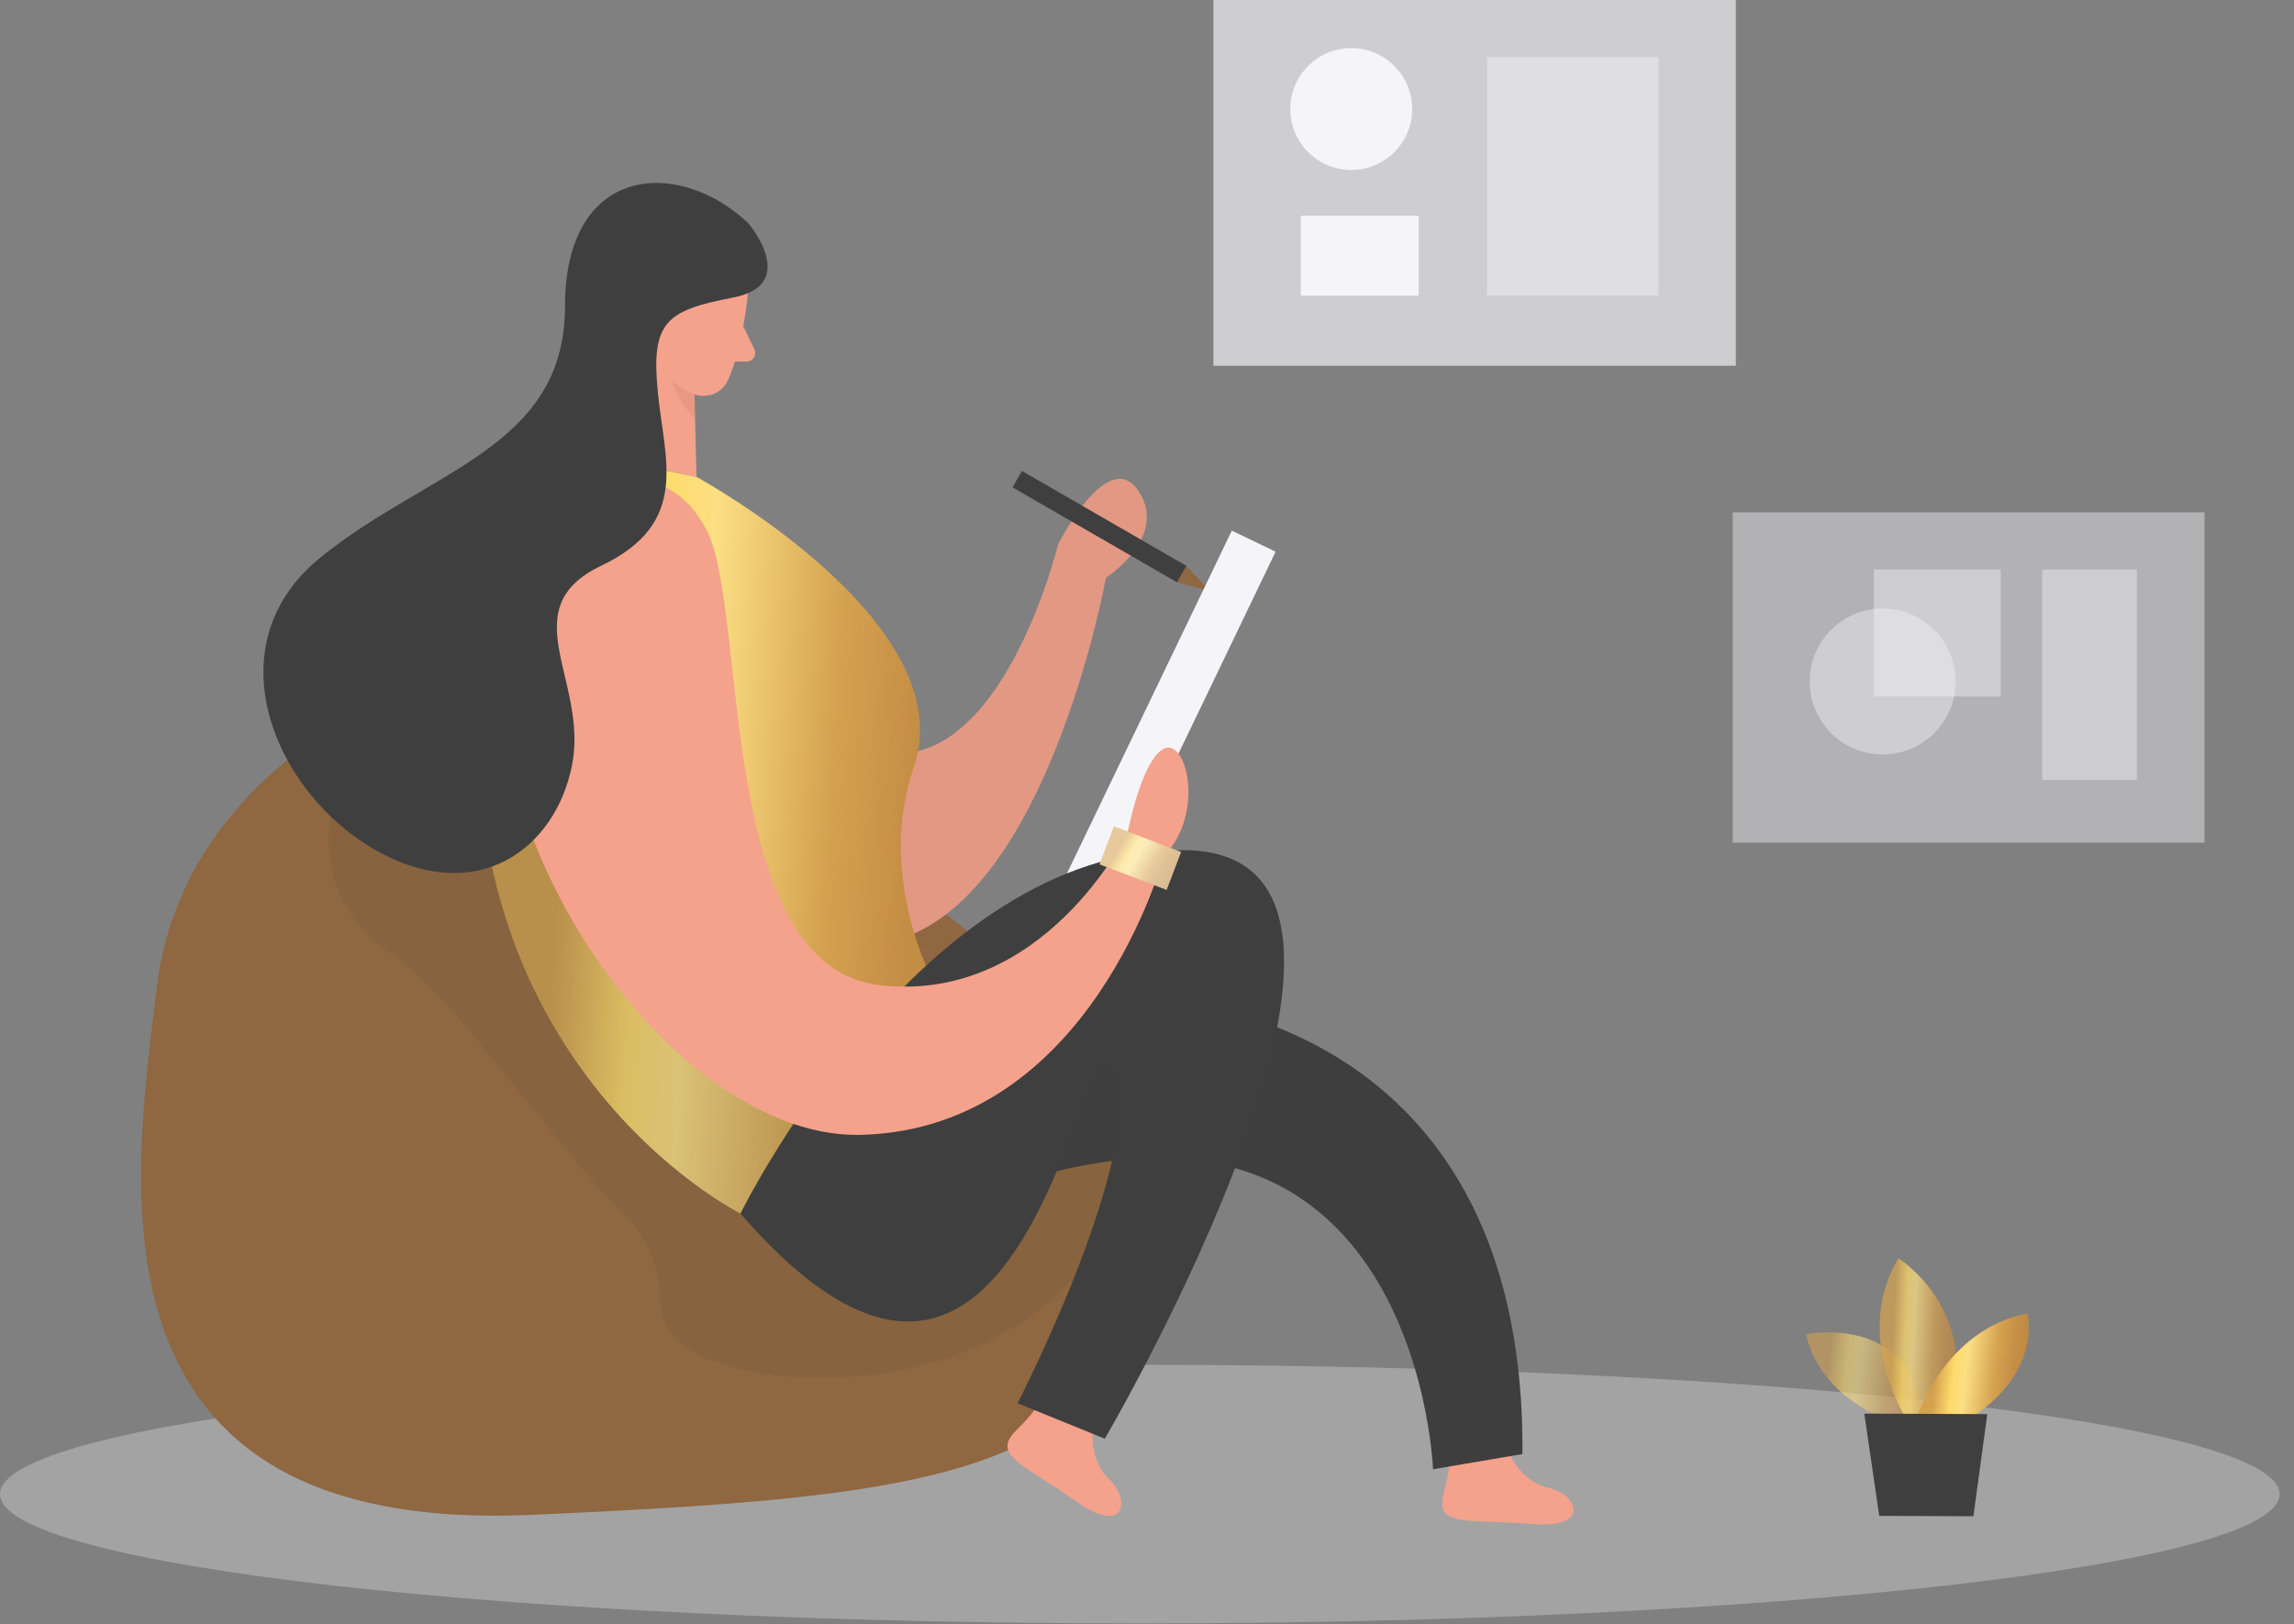 <?xml version="1.0" encoding="UTF-8"?> <svg xmlns="http://www.w3.org/2000/svg" width="137" height="97" viewBox="0 0 137 97" fill="none"><rect x="0" y="0" width="137" height="97" fill="#808080" stroke="none"/> <path opacity="0.3" d="M68.07 96.963C105.663 96.963 136.139 93.505 136.139 89.239C136.139 84.973 105.663 81.515 68.07 81.515C30.476 81.515 0 84.973 0 89.239C0 93.505 30.476 96.963 68.07 96.963Z" fill="#F5F4F9"></path> <path d="M20.796 42.98C20.796 42.98 10.682 47.824 9.362 58.987C8.043 70.15 4.316 91.706 31.753 90.477C59.189 89.248 72.127 87.717 65.658 66.754C59.189 45.791 20.796 42.98 20.796 42.98Z" fill="#8F6740"></path> <path opacity="0.09" d="M19.76 48.778C19.476 50.353 19.672 51.977 20.323 53.44C20.974 54.902 22.049 56.135 23.409 56.979C27.131 59.434 32.865 68.155 37.306 72.565C37.999 73.252 38.546 74.072 38.915 74.975C39.285 75.878 39.468 76.847 39.455 77.822C39.455 78.618 39.777 79.499 40.826 80.358C43.913 82.882 56.864 84.141 64.106 76.378C71.349 68.615 61.798 64.772 61.798 64.772L29.964 47.54L19.76 48.778Z" fill="#3F3F3F"></path> <path d="M90.129 86.78C90.129 86.78 90.804 88.5 92.498 88.869C94.191 89.239 95.111 91.337 91.41 91.019C87.709 90.7 85.676 91.259 86.209 89.226C86.742 87.193 86.501 86.888 86.501 86.888L90.129 86.78Z" fill="#F4A28C"></path> <path d="M65.276 85.349C65.276 85.349 64.992 87.159 66.252 88.358C67.511 89.557 67.245 91.796 64.231 89.647C61.218 87.498 59.176 86.935 60.668 85.456C62.16 83.978 62.108 83.591 62.108 83.591L65.276 85.349Z" fill="#F4A28C"></path> <path d="M68.508 59.623C68.508 59.623 91.139 59.855 90.92 86.845L85.582 87.752C85.582 87.752 84.554 59.249 55.145 72.828L56.679 61.6L68.508 59.623Z" fill="#3F3F3F"></path> <path opacity="0.09" d="M68.508 59.623C68.508 59.623 91.139 59.855 90.92 86.845L85.582 87.752C85.582 87.752 84.554 59.249 55.145 72.828L56.679 61.6L68.508 59.623Z" fill="#3F3F3F"></path> <path d="M70.283 34.779L72.248 35.303L70.851 33.799L70.283 34.779Z" fill="#8F6740"></path> <path d="M39.412 48.138C39.412 48.138 43.324 58.024 52.87 56.283C62.417 54.542 66.045 34.516 66.045 34.516C66.045 34.516 69.819 32.062 67.992 29.323C66.165 26.585 63.195 32.508 63.195 32.508C63.195 32.508 59.082 49.384 50.18 43.912L39.412 48.138Z" fill="#F4A28C"></path> <path opacity="0.09" d="M39.412 48.138C39.412 48.138 43.324 58.024 52.87 56.283C62.417 54.542 66.045 34.516 66.045 34.516C66.045 34.516 69.819 32.062 67.992 29.323C66.165 26.585 63.195 32.508 63.195 32.508C63.195 32.508 59.082 49.384 50.18 43.912L39.412 48.138Z" fill="#3F3F3F"></path> <path d="M39.532 28.055L41.596 28.485C41.596 28.485 57.543 37.142 54.577 45.812C51.611 54.482 58.089 62.713 58.089 62.713L44.222 72.479C44.222 72.479 26.108 63.491 28.821 38.732C28.821 38.732 30.08 27.2 39.532 28.055Z" fill="url(#paint0_linear_1089_2)"></path> <path d="M76.18 32.951L73.565 31.693L62.83 54.018L65.445 55.276L76.18 32.951Z" fill="#F5F4F9"></path> <path opacity="0.58" d="M113.212 84.984C113.212 84.984 108.81 83.78 107.852 79.684C107.852 79.684 114.673 78.304 114.867 85.345L113.212 84.984Z" fill="url(#paint1_linear_1089_2)"></path> <path opacity="0.73" d="M113.74 84.554C113.74 84.554 110.663 79.692 113.371 75.144C113.371 75.144 118.559 78.437 116.255 84.567L113.74 84.554Z" fill="url(#paint2_linear_1089_2)"></path> <path d="M114.531 84.554C114.531 84.554 116.156 79.418 121.069 78.446C121.069 78.446 121.993 81.782 117.888 84.567L114.531 84.554Z" fill="url(#paint3_linear_1089_2)"></path> <path d="M111.337 84.43L112.231 90.538L117.854 90.559L118.683 84.46L111.337 84.43Z" fill="#3F3F3F"></path> <path opacity="0.66" d="M103.665 0H72.467V21.845H103.665V0Z" fill="#F5F4F9"></path> <path opacity="0.43" d="M131.656 30.601H103.48V50.33H131.656V30.601Z" fill="#F5F4F9"></path> <path d="M80.698 10.153C82.709 10.153 84.339 8.523 84.339 6.512C84.339 4.501 82.709 2.871 80.698 2.871C78.688 2.871 77.058 4.501 77.058 6.512C77.058 8.523 78.688 10.153 80.698 10.153Z" fill="#F5F4F9"></path> <path opacity="0.45" d="M99.048 3.422H88.796V17.663H99.048V3.422Z" fill="#F5F4F9"></path> <path d="M84.726 12.887H77.685V17.662H84.726V12.887Z" fill="#F5F4F9"></path> <path d="M38.776 17.181L35.905 27.303L41.596 28.485L41.403 20.645L38.776 17.181Z" fill="#F4A28C"></path> <path opacity="0.31" d="M41.518 22.36C40.828 22.091 40.23 21.626 39.799 21.023C39.799 21.023 39.653 22.945 41.518 25.081V22.36Z" fill="#CE8172"></path> <path d="M44.669 17.499C44.669 17.499 44.385 20.697 43.483 22.696C43.395 22.89 43.27 23.066 43.115 23.212C42.959 23.358 42.776 23.471 42.576 23.546C42.376 23.62 42.163 23.654 41.949 23.645C41.736 23.637 41.527 23.586 41.333 23.495C40.332 23.027 39.115 22.102 39.06 20.37L38.604 17.443C38.575 16.847 38.732 16.257 39.052 15.754C39.372 15.25 39.84 14.858 40.392 14.632C42.412 13.63 44.94 15.539 44.669 17.499Z" fill="#F4A28C"></path> <path d="M40.831 19.587C40.831 19.587 41.024 18.367 40.091 18.298C39.159 18.229 38.871 19.991 40.091 20.374L40.831 19.587Z" fill="#F4A28C"></path> <path d="M44.385 19.48L45.052 20.856C45.089 20.934 45.107 21.021 45.102 21.107C45.097 21.194 45.071 21.278 45.025 21.352C44.979 21.426 44.915 21.487 44.84 21.529C44.764 21.572 44.679 21.595 44.592 21.595H43.345L44.385 19.48Z" fill="#F4A28C"></path> <path d="M70.853 33.797L61.033 28.128L60.468 29.107L70.287 34.777L70.853 33.797Z" fill="#3F3F3F"></path> <path opacity="0.18" d="M47.403 67.102L44.222 72.479C44.222 72.479 32.69 66.891 29.384 51.77C26.079 36.648 36.984 42.541 36.984 42.541L47.403 67.102Z" fill="#3F3F3F"></path> <path d="M44.222 72.48C44.222 72.48 54.908 50.696 70.709 50.778C86.51 50.859 65.981 85.93 65.981 85.93L60.771 83.811C60.771 83.811 68.508 68.766 66.54 63.922C64.571 59.078 61.562 92.494 44.222 72.48Z" fill="#3F3F3F"></path> <path d="M35.079 29.276C35.079 29.276 39.833 26.864 42.249 31.765C44.665 36.665 42.76 57.74 52.565 58.845C62.37 59.949 67.343 49.736 67.343 49.736C67.343 49.736 68.151 45.438 69.492 44.724C70.833 44.011 72.015 48.529 69.492 51.172C69.492 51.172 65.168 67.416 51.439 67.781C37.71 68.146 21.543 40.4 35.079 29.276Z" fill="#F4A28C"></path> <path d="M44.69 13.33C44.69 13.33 47.815 17.005 43.77 17.774C39.726 18.544 38.892 19.27 39.279 23.362C39.666 27.454 41.269 31.224 35.904 33.79C30.54 36.356 35.152 40.667 34.164 45.697C33.175 50.726 28.46 54.199 22.42 50.769C16.381 47.339 12.654 38.561 19.128 33.304C25.601 28.047 33.742 26.771 33.742 18.294C33.742 9.818 40.508 9.379 44.69 13.33Z" fill="#3F3F3F"></path> <path opacity="0.43" d="M112.434 45.06C114.841 45.06 116.792 43.108 116.792 40.701C116.792 38.294 114.841 36.343 112.434 36.343C110.027 36.343 108.075 38.294 108.075 40.701C108.075 43.108 110.027 45.06 112.434 45.06Z" fill="#F5F4F9"></path> <path opacity="0.43" d="M119.487 34.022H111.909V41.6H119.487V34.022Z" fill="#F5F4F9"></path> <path opacity="0.43" d="M127.615 34.022H121.963V46.581H127.615V34.022Z" fill="#F5F4F9"></path> <path d="M70.535 50.888L66.531 49.361L65.669 51.623L69.673 53.149L70.535 50.888Z" fill="url(#paint4_linear_1089_2)"></path> <path opacity="0.44" d="M70.535 50.888L66.531 49.361L65.669 51.623L69.673 53.149L70.535 50.888Z" fill="white"></path> <defs> <linearGradient id="paint0_linear_1089_2" x1="29.809" y1="17.835" x2="83.424" y2="21.408" gradientUnits="userSpaceOnUse"> <stop offset="0.109" stop-color="#D4A14F"></stop> <stop offset="0.199" stop-color="#FEDB6B"></stop> <stop offset="0.258" stop-color="#FCDF83"></stop> <stop offset="0.406" stop-color="#D4A14F"></stop> <stop offset="0.407" stop-color="#D4A14F"></stop> <stop offset="0.488" stop-color="#C68F46"></stop> <stop offset="1" stop-color="#8C5E1C"></stop> </linearGradient> <linearGradient id="paint1_linear_1089_2" x1="108.152" y1="78.254" x2="120.751" y2="79.79" gradientUnits="userSpaceOnUse"> <stop offset="0.109" stop-color="#D4A14F"></stop> <stop offset="0.199" stop-color="#FEDB6B"></stop> <stop offset="0.258" stop-color="#FCDF83"></stop> <stop offset="0.406" stop-color="#D4A14F"></stop> <stop offset="0.407" stop-color="#D4A14F"></stop> <stop offset="0.488" stop-color="#C68F46"></stop> <stop offset="1" stop-color="#8C5E1C"></stop> </linearGradient> <linearGradient id="paint2_linear_1089_2" x1="112.452" y1="72.989" x2="120.797" y2="73.396" gradientUnits="userSpaceOnUse"> <stop offset="0.109" stop-color="#D4A14F"></stop> <stop offset="0.199" stop-color="#FEDB6B"></stop> <stop offset="0.258" stop-color="#FCDF83"></stop> <stop offset="0.406" stop-color="#D4A14F"></stop> <stop offset="0.407" stop-color="#D4A14F"></stop> <stop offset="0.488" stop-color="#C68F46"></stop> <stop offset="1" stop-color="#8C5E1C"></stop> </linearGradient> <linearGradient id="paint3_linear_1089_2" x1="114.815" y1="77.046" x2="126.754" y2="78.342" gradientUnits="userSpaceOnUse"> <stop offset="0.109" stop-color="#D4A14F"></stop> <stop offset="0.199" stop-color="#FEDB6B"></stop> <stop offset="0.258" stop-color="#FCDF83"></stop> <stop offset="0.406" stop-color="#D4A14F"></stop> <stop offset="0.407" stop-color="#D4A14F"></stop> <stop offset="0.488" stop-color="#C68F46"></stop> <stop offset="1" stop-color="#8C5E1C"></stop> </linearGradient> <linearGradient id="paint4_linear_1089_2" x1="66.899" y1="48.909" x2="73.496" y2="52.864" gradientUnits="userSpaceOnUse"> <stop offset="0.109" stop-color="#D4A14F"></stop> <stop offset="0.199" stop-color="#FEDB6B"></stop> <stop offset="0.258" stop-color="#FCDF83"></stop> <stop offset="0.406" stop-color="#D4A14F"></stop> <stop offset="0.407" stop-color="#D4A14F"></stop> <stop offset="0.488" stop-color="#C68F46"></stop> <stop offset="1" stop-color="#8C5E1C"></stop> </linearGradient> </defs> </svg> 